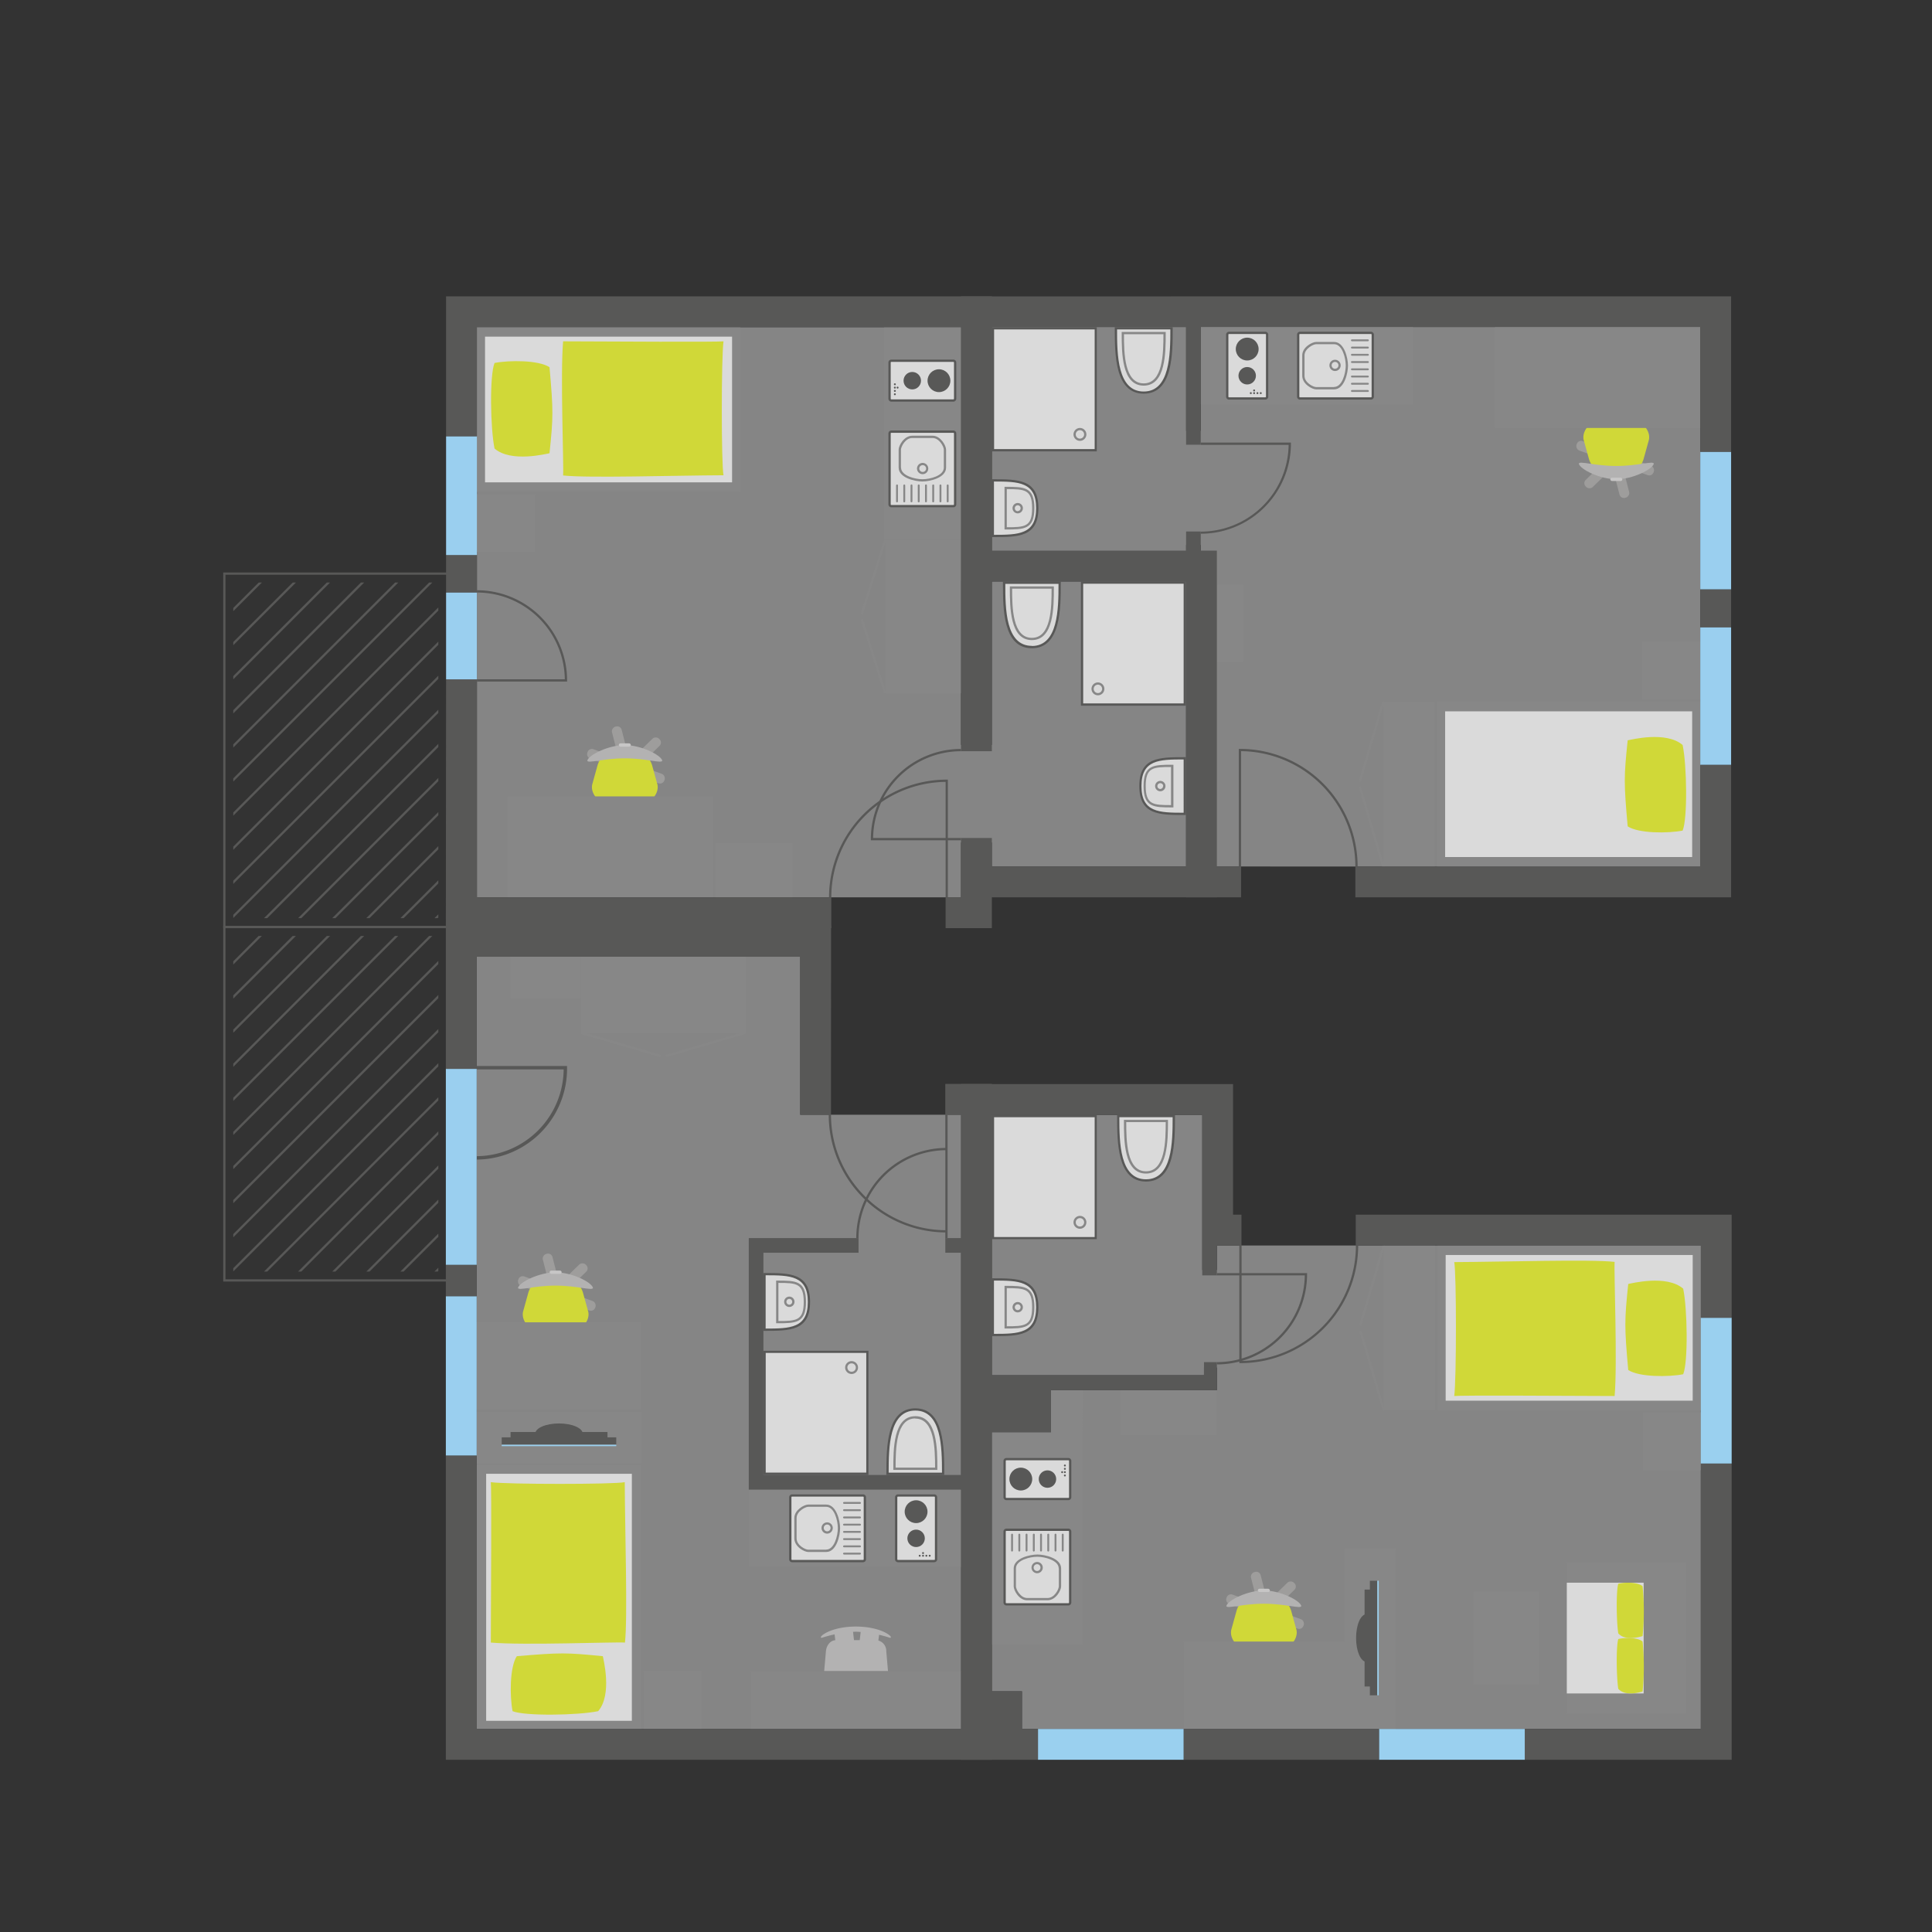 <svg id="Ebene_1" data-name="Ebene 1" xmlns="http://www.w3.org/2000/svg" xmlns:xlink="http://www.w3.org/1999/xlink" width="200mm" height="200mm" viewBox="0 0 566.93 566.93"><rect x="0" y="0" width="566.93" height="566.93" fill="#333333" stroke="none"/><defs><style>.cls-1,.cls-13{fill:none;}.cls-2{fill:#fff;opacity:0.4;}.cls-3{fill:#878787;}.cls-4{fill:#9e9d9c;}.cls-5{fill:#d0d838;}.cls-6{fill:#b3b2b2;}.cls-7{fill:#c7c6c6;}.cls-8{fill:#dadada;}.cls-9{fill:#585857;}.cls-10{fill:#9acfef;}.cls-11{fill:#9ad0ef;}.cls-12{clip-path:url(#clip-path);}.cls-13{stroke:#585857;stroke-miterlimit:10;}.cls-14{clip-path:url(#clip-path-2);}.cls-15{clip-path:url(#clip-path-3);}</style><clipPath id="clip-path"><rect class="cls-1" x="68.44" y="170.94" width="60.17" height="98.48" transform="translate(197.06 440.36) rotate(180)"/></clipPath><clipPath id="clip-path-2"><rect class="cls-1" x="68.44" y="274.64" width="60.17" height="98.48" transform="translate(197.06 647.77) rotate(180)"/></clipPath><clipPath id="clip-path-3"><rect class="cls-1" x="635.65" y="171.06" width="60.14" height="202.06" transform="translate(1331.43 544.18) rotate(180)"/></clipPath></defs><title>EG</title><polyline class="cls-2" points="498.94 254.26 498.94 95.96 352.36 95.96 352.36 126.43 348.05 126.43 348.05 95.96 291.04 95.96 291.04 166.16 348.05 166.16 348.05 159.92 352.35 159.92 352.35 254.26 498.94 254.29"/><rect class="cls-3" x="421.66" y="205.95" width="77.28" height="48.34" transform="translate(920.61 460.24) rotate(180)"/><rect class="cls-3" x="481.92" y="188.29" width="17.01" height="17.01" transform="translate(980.86 393.58) rotate(180)"/><rect class="cls-3" x="352.36" y="171.57" width="12.46" height="22.59" transform="translate(717.17 365.74) rotate(180)"/><rect class="cls-3" x="405.91" y="205.95" width="15.09" height="48.31" transform="translate(826.9 460.22) rotate(180)"/><polygon class="cls-3" points="405.56 205.95 406.25 205.95 399.36 229.4 398.72 229.22 405.56 205.95"/><polygon class="cls-3" points="399.36 230.82 406.25 254.27 405.56 254.27 398.72 231.01 399.36 230.82"/><rect class="cls-4" x="461.97" y="132.95" width="24.02" height="2.93" rx="1.33" ry="1.33" transform="translate(874.44 421.39) rotate(-160.21)"/><rect class="cls-4" x="461.97" y="132.95" width="24.02" height="2.93" rx="1.33" ry="1.33" transform="translate(907.29 -100.03) rotate(135.75)"/><rect class="cls-4" x="461.97" y="132.95" width="24.02" height="2.93" rx="1.33" ry="1.33" transform="translate(486.66 -358.09) rotate(75.64)"/><path class="cls-5" d="M475.84,139.51a6.81,6.81,0,0,0,6.45-4.78l1.58-5.7c0.64-3.33-3.27-6.42-6.3-6.42H471c-3,0-6.94,3.09-6.3,6.42l1.58,5.7a6.81,6.81,0,0,0,6.45,4.78h3.09Z"/><path class="cls-6" d="M474.3,140.66c4.88-.09,10.5-2.88,11-4.56,0-1-4.64.64-11,.64s-11-1.64-11-.64C463.79,137.78,469.41,140.57,474.3,140.66Z"/><rect class="cls-7" x="472.53" y="140.17" width="3.53" height="0.97" rx="0.49" ry="0.49" transform="translate(948.59 281.32) rotate(180)"/><rect class="cls-3" x="438.67" y="95.97" width="60.28" height="29.62" transform="translate(937.61 221.55) rotate(180)"/><rect class="cls-3" x="352.36" y="95.96" width="62.28" height="22.67" transform="translate(766.99 214.6) rotate(180)"/><rect class="cls-8" x="360.13" y="97.68" width="11.7" height="19.24" rx="0.79" ry="0.79" transform="translate(731.96 214.6) rotate(180)"/><path class="cls-9" d="M360.65,97.35h10.65a0.86,0.86,0,0,1,.86.86V116.4a0.86,0.86,0,0,1-.86.86H360.65a0.86,0.86,0,0,1-.86-0.86V98.2A0.86,0.86,0,0,1,360.65,97.35Zm10.65,19.24a0.19,0.19,0,0,0,.19-0.19V98.2a0.19,0.19,0,0,0-.19-0.19H360.65a0.19,0.19,0,0,0-.19.19V116.4a0.19,0.19,0,0,0,.19.19h10.65Z"/><circle class="cls-9" cx="369.96" cy="115.36" r="0.28"/><circle class="cls-9" cx="368.99" cy="115.36" r="0.28"/><circle class="cls-9" cx="368.01" cy="115.36" r="0.28"/><circle class="cls-9" cx="368.01" cy="114.57" r="0.28"/><circle class="cls-9" cx="367.04" cy="115.36" r="0.28"/><circle class="cls-9" cx="365.98" cy="110.26" r="2.56"/><circle class="cls-9" cx="365.98" cy="102.43" r="3.35"/><rect class="cls-8" x="380.94" y="97.68" width="21.88" height="19.24" rx="0.79" ry="0.79" transform="translate(783.76 214.6) rotate(180)"/><path class="cls-9" d="M381.47,97.35h20.83a0.86,0.86,0,0,1,.86.86V116.4a0.86,0.86,0,0,1-.86.86H381.47a0.86,0.86,0,0,1-.86-0.86V98.2A0.86,0.86,0,0,1,381.47,97.35Zm20.83,19.24a0.19,0.19,0,0,0,.19-0.19V98.2a0.19,0.19,0,0,0-.19-0.19H381.47a0.19,0.19,0,0,0-.19.19V116.4a0.19,0.19,0,0,0,.19.19h20.83Z"/><path class="cls-3" d="M391.76,105.57a1.65,1.65,0,1,1-1.65,1.65A1.65,1.65,0,0,1,391.76,105.57Zm0,2.63a1,1,0,1,0-1-1A1,1,0,0,0,391.76,108.21Z"/><rect class="cls-3" x="396.43" y="114.46" width="5.25" height="0.56" rx="0.28" ry="0.28" transform="translate(798.11 229.47) rotate(180)"/><rect class="cls-3" x="396.43" y="112.33" width="5.25" height="0.56" rx="0.28" ry="0.28" transform="translate(798.11 225.22) rotate(-180)"/><rect class="cls-3" x="396.43" y="110.21" width="5.25" height="0.56" rx="0.28" ry="0.28" transform="translate(798.11 220.98) rotate(-180)"/><rect class="cls-3" x="396.43" y="108.08" width="5.25" height="0.56" rx="0.28" ry="0.28" transform="translate(798.11 216.73) rotate(-180)"/><rect class="cls-3" x="396.43" y="105.96" width="5.25" height="0.56" rx="0.28" ry="0.28" transform="translate(798.11 212.48) rotate(180)"/><rect class="cls-3" x="396.43" y="103.84" width="5.25" height="0.56" rx="0.28" ry="0.28" transform="translate(798.11 208.23) rotate(-180)"/><rect class="cls-3" x="396.43" y="101.71" width="5.25" height="0.56" rx="0.28" ry="0.28" transform="translate(798.11 203.98) rotate(-180)"/><rect class="cls-3" x="396.43" y="99.59" width="5.25" height="0.56" rx="0.28" ry="0.28" transform="translate(798.11 199.73) rotate(-180)"/><path class="cls-3" d="M386.21,100.34h5.27c3,0,4.07,4.75,4.08,6.92s-1.06,7-4.08,7h-5.27c-1.18,0-4.08-1.57-4.08-4v-6C382.13,101.92,385,100.34,386.21,100.34Zm5.27,13.21c2.39,0,3.41-4.07,3.42-6.26s-1-6.29-3.42-6.29h-5.27c-0.85,0-3.41,1.33-3.41,3.29v6c0,2,2.56,3.29,3.41,3.29h5.27Z"/><path class="cls-8" d="M291.37,141c7.47,0,13,0,13,8.16s-5.57,8.16-13,8.16V141Z"/><path class="cls-9" d="M291,140.63h0.33c7.47,0,13.38,0,13.38,8.49s-5.9,8.49-13.38,8.49H291v-17Zm0.67,16.31c7.21,0,12.38-.12,12.38-7.82s-5.17-7.82-12.38-7.82v15.65Z"/><path class="cls-3" d="M294.77,142.85h0.33c5.43,0,8.43,0,8.43,6.26s-3,6.26-8.43,6.26h-0.33V142.85Zm0.67,11.86c5.25,0,7.43-.11,7.43-5.59s-2.18-5.59-7.43-5.59v11.19Z"/><rect class="cls-8" x="291.37" y="96.3" width="30.18" height="35.78" transform="translate(612.93 228.38) rotate(180)"/><path class="cls-9" d="M291,96h30.84v36.45H291V96Zm30.18,0.67H291.71v35.12h29.51V96.63Z"/><path class="cls-3" d="M298.64,147.6a1.52,1.52,0,1,1-1.52,1.52A1.52,1.52,0,0,1,298.64,147.6Zm0,2.37a0.85,0.85,0,1,0-.85-0.85A0.85,0.85,0,0,0,298.64,150Z"/><path class="cls-3" d="M316.9,125.58a1.89,1.89,0,1,1-1.89,1.89A1.9,1.9,0,0,1,316.9,125.58Zm0,3.12a1.23,1.23,0,1,0-1.23-1.23A1.23,1.23,0,0,0,316.9,128.71Z"/><path class="cls-8" d="M343.77,96.3c0,7.47,0,18.89-8.16,18.89s-8.16-11.42-8.16-18.89h16.31Z"/><path class="cls-9" d="M327.12,96h17V96.3c0,7.65,0,19.22-8.49,19.22S327.12,104,327.12,96.3V96Zm16.31,0.67H327.79c0,7.39.12,18.22,7.82,18.22S343.43,104,343.43,96.63Z"/><path class="cls-3" d="M329.16,97.4h12.91v0.33c0,5.77,0,15.43-6.46,15.43s-6.46-9.66-6.46-15.43V97.4Zm12.25,0.67H329.82c0,5.55.12,14.43,5.79,14.43S341.4,103.62,341.4,98.07Z"/><rect class="cls-8" x="424.06" y="208.73" width="72.49" height="42.75" transform="translate(920.61 460.22) rotate(180)"/><path class="cls-5" d="M477.63,217.24c0.85-.14,11.27-2.83,16.13,1.38,1.24,6,1.47,21.56,0,25.11-4.29.84-12.91,0.87-16.13-1.24C476.49,229.64,476.52,227.94,477.63,217.24Z"/><path class="cls-9" d="M398.39,254.29h-0.67a33.91,33.91,0,0,0-33.54-33.87v33.87h-0.67V219.75h0.33A34.58,34.58,0,0,1,398.39,254.29Z"/><path class="cls-9" d="M352.35,156.62V156a25.82,25.82,0,0,0,25.79-25.46H352.35v-0.67h26.46v0.33A26.49,26.49,0,0,1,352.35,156.62Z"/><rect class="cls-9" x="498.93" y="172.93" width="9.05" height="11.19"/><polygon class="cls-9" points="507.98 224.43 498.93 224.43 498.93 254.26 397.72 254.26 397.72 263.31 507.98 263.31 507.98 224.43"/><polygon class="cls-9" points="364.18 263.31 364.18 254.26 352.35 254.26 352.35 155.96 348.05 155.96 348.05 166.16 291.04 166.16 291.04 95.96 348.05 95.96 348.05 130.5 352.35 130.5 352.35 95.96 498.93 95.96 498.93 132.62 507.98 132.62 507.98 86.97 507.98 86.96 282.02 86.97 281.99 86.97 281.99 170.05 281.99 170.47 348.05 170.47 348.05 263.31 348.21 263.31 364.18 263.31"/><rect class="cls-10" x="498.93" y="184.12" width="9.05" height="40.31" transform="translate(1006.91 408.54) rotate(180)"/><rect class="cls-10" x="498.93" y="132.62" width="9.05" height="40.31" transform="translate(1006.91 305.55) rotate(180)"/><polygon class="cls-2" points="499.09 507.34 299.89 507.34 299.89 496.3 291.04 496.3 291.04 420.25 308.41 420.25 308.41 407.94 357.09 407.94 357.09 401.31 353.3 401.31 353.3 403.55 291.04 403.55 291.04 327.17 352.79 327.17 352.79 372.67 357.09 372.67 357.09 365.48 499.09 365.48 499.09 507.34"/><rect class="cls-4" x="359.17" y="471.46" width="24.02" height="2.93" rx="1.33" ry="1.33" transform="translate(182.08 -97.75) rotate(19.79)"/><rect class="cls-4" x="359.17" y="471.46" width="24.02" height="2.93" rx="1.33" ry="1.33" transform="translate(-224.7 393.16) rotate(-44.25)"/><rect class="cls-4" x="359.17" y="471.46" width="24.02" height="2.93" rx="1.33" ry="1.33" transform="translate(5.07 949.8) rotate(-104.36)"/><path class="cls-5" d="M369.32,467.84a6.81,6.81,0,0,0-6.45,4.78l-1.58,5.7c-0.64,3.33,3.27,6.42,6.3,6.42h6.56c3,0,6.94-3.09,6.3-6.42l-1.58-5.7a6.81,6.81,0,0,0-6.45-4.78h-3.09Z"/><path class="cls-6" d="M370.86,466.68c-4.88.09-10.5,2.88-11,4.56,0,1,4.64-.64,11-0.64s11,1.64,11,.64C381.37,469.57,375.75,466.78,370.86,466.68Z"/><rect class="cls-7" x="369.1" y="466.2" width="3.53" height="0.97" rx="0.49" ry="0.49"/><rect class="cls-3" x="482.09" y="414.46" width="17.01" height="17.01" transform="translate(981.18 845.93) rotate(180)"/><rect class="cls-3" x="328.83" y="407.94" width="28.26" height="13.17" transform="translate(685.92 829.06) rotate(180)"/><rect class="cls-3" x="347.36" y="481.69" width="47.16" height="25.65" transform="translate(741.89 989.04) rotate(180)"/><rect class="cls-3" x="421.81" y="365.49" width="77.29" height="48.3" transform="translate(920.9 779.29) rotate(180)"/><rect class="cls-8" x="424.22" y="368.27" width="72.49" height="42.75" transform="translate(920.93 779.29) rotate(180)"/><path class="cls-5" d="M473.8,370.29c-0.23,3.12.85,29.62,0,39.36-14.3-.07-45.41-0.23-47.07,0,0.67-4.57.67-36.26,0-39.3C441.06,370.29,466.79,369.48,473.8,370.29Z"/><path class="cls-5" d="M477.79,376.77c0.85-.14,11.27-2.83,16.13,1.38,1.24,6,1.47,21.56,0,25.11-4.29.84-12.91,0.87-16.13-1.24C476.65,389.18,476.69,387.48,477.79,376.77Z"/><polygon class="cls-3" points="291.04 482.53 291.04 420.32 308.41 420.32 308.41 407.94 317.86 407.94 317.72 420.25 317.72 482.53 291.04 482.53"/><rect class="cls-8" x="298.56" y="424.4" width="11.7" height="19.24" rx="0.79" ry="0.79" transform="translate(738.44 129.61) rotate(90)"/><path class="cls-9" d="M294.46,439.35V428.7a0.86,0.86,0,0,1,.86-0.86h18.19a0.86,0.86,0,0,1,.86.86v10.65a0.86,0.86,0,0,1-.86.86H295.32A0.86,0.86,0,0,1,294.46,439.35ZM313.7,428.7a0.19,0.19,0,0,0-.19-0.19H295.32a0.19,0.19,0,0,0-.19.19v10.65a0.19,0.19,0,0,0,.19.19h18.19a0.19,0.19,0,0,0,.19-0.19V428.7Z"/><circle class="cls-9" cx="312.48" cy="430.04" r="0.28"/><circle class="cls-9" cx="312.48" cy="431.02" r="0.28"/><circle class="cls-9" cx="312.48" cy="431.99" r="0.28"/><circle class="cls-9" cx="311.68" cy="431.99" r="0.28"/><circle class="cls-9" cx="312.48" cy="432.97" r="0.28"/><circle class="cls-9" cx="307.37" cy="434.02" r="2.56"/><circle class="cls-9" cx="299.55" cy="434.02" r="3.35"/><rect class="cls-8" x="293.48" y="450.22" width="21.88" height="19.24" rx="0.79" ry="0.79" transform="translate(764.25 155.42) rotate(90)"/><path class="cls-9" d="M294.46,470.25V449.42a0.86,0.86,0,0,1,.86-0.86h18.19a0.86,0.86,0,0,1,.86.86v20.83a0.86,0.86,0,0,1-.86.86H295.32A0.86,0.86,0,0,1,294.46,470.25Zm19.24-20.83a0.19,0.19,0,0,0-.19-0.19H295.32a0.19,0.19,0,0,0-.19.19v20.83a0.19,0.19,0,0,0,.19.19h18.19a0.19,0.19,0,0,0,.19-0.19V449.42Z"/><path class="cls-3" d="M302.69,460a1.65,1.65,0,1,1,1.65,1.65A1.65,1.65,0,0,1,302.69,460Zm2.63,0a1,1,0,1,0-1,1A1,1,0,0,0,305.32,460Z"/><rect class="cls-3" x="309.23" y="452.38" width="5.25" height="0.56" rx="0.28" ry="0.28" transform="translate(764.51 140.81) rotate(90)"/><rect class="cls-3" x="307.1" y="452.38" width="5.25" height="0.56" rx="0.28" ry="0.28" transform="translate(762.39 142.94) rotate(90)"/><rect class="cls-3" x="304.98" y="452.38" width="5.25" height="0.56" rx="0.28" ry="0.28" transform="translate(760.26 145.06) rotate(90)"/><rect class="cls-3" x="302.85" y="452.38" width="5.25" height="0.56" rx="0.28" ry="0.28" transform="translate(758.14 147.18) rotate(90)"/><rect class="cls-3" x="300.73" y="452.38" width="5.25" height="0.56" rx="0.28" ry="0.28" transform="translate(756.02 149.31) rotate(90)"/><rect class="cls-3" x="298.6" y="452.38" width="5.25" height="0.56" rx="0.28" ry="0.28" transform="translate(753.89 151.43) rotate(90)"/><rect class="cls-3" x="296.48" y="452.38" width="5.25" height="0.56" rx="0.28" ry="0.28" transform="translate(751.77 153.56) rotate(90)"/><rect class="cls-3" x="294.36" y="452.38" width="5.25" height="0.56" rx="0.28" ry="0.28" transform="translate(749.64 155.68) rotate(90)"/><path class="cls-3" d="M297.46,465.51v-5.27c0-3,4.75-4.07,6.92-4.08s7,1.06,7,4.08v5.27c0,1.18-1.57,4.08-4,4.08h-6C299,469.58,297.46,466.68,297.46,465.51Zm13.21-5.27c0-2.39-4.07-3.41-6.26-3.42s-6.29,1-6.29,3.42v5.27c0,0.85,1.33,3.41,3.29,3.41h6c2,0,3.29-2.56,3.29-3.41v-5.27Z"/><rect class="cls-3" x="394.53" y="454.48" width="15.09" height="52.86" transform="translate(804.14 961.82) rotate(180)"/><ellipse class="cls-9" cx="400.96" cy="480.66" rx="3.03" ry="6.98"/><rect class="cls-9" x="401.99" y="463.86" width="2.18" height="33.6" transform="translate(806.15 961.33) rotate(180)"/><rect class="cls-9" x="400.43" y="466.44" width="2.18" height="28.44" transform="translate(803.04 961.33) rotate(180)"/><rect class="cls-11" x="404.17" y="463.85" width="0.42" height="33.62"/><path class="cls-8" d="M291.38,375.43c7.47,0,13,0,13,8.16s-5.57,8.16-13,8.16V375.43Z"/><path class="cls-9" d="M291,375.1h0.33c7.47,0,13.38,0,13.38,8.49s-5.9,8.49-13.38,8.49H291v-17Zm0.67,16.31c7.21,0,12.38-.12,12.38-7.82s-5.17-7.82-12.38-7.82v15.65Z"/><path class="cls-3" d="M294.77,377.32h0.33c5.43,0,8.43,0,8.43,6.26s-3,6.26-8.43,6.26h-0.33V377.32Zm0.67,11.86c5.25,0,7.43-.11,7.43-5.59s-2.18-5.59-7.43-5.59v11.19Z"/><rect class="cls-8" x="291.38" y="327.5" width="30.18" height="35.78" transform="translate(612.93 690.79) rotate(180)"/><path class="cls-9" d="M291,327.17h30.84v36.45H291V327.17Zm30.18,0.67H291.71V363h29.51V327.84Z"/><path class="cls-3" d="M298.64,382.07a1.52,1.52,0,1,1-1.52,1.52A1.52,1.52,0,0,1,298.64,382.07Zm0,2.37a0.85,0.85,0,1,0-.85-0.85A0.85,0.85,0,0,0,298.64,384.44Z"/><path class="cls-3" d="M316.9,356.79a1.89,1.89,0,1,1-1.89,1.89A1.9,1.9,0,0,1,316.9,356.79Zm0,3.12a1.23,1.23,0,1,0-1.23-1.23A1.23,1.23,0,0,0,316.9,359.91Z"/><path class="cls-8" d="M344.44,327.5c0,7.47,0,18.89-8.16,18.89s-8.16-11.42-8.16-18.89h16.31Z"/><path class="cls-9" d="M327.79,327.17h17v0.33c0,7.65,0,19.22-8.49,19.22s-8.49-11.57-8.49-19.22v-0.33Zm16.31,0.67H328.46c0,7.39.12,18.22,7.82,18.22S344.1,335.22,344.1,327.84Z"/><path class="cls-3" d="M329.82,328.61h12.91v0.33c0,5.77,0,15.43-6.46,15.43s-6.46-9.66-6.46-15.43v-0.33Zm12.25,0.67H330.49c0,5.55.12,14.43,5.79,14.43S342.07,334.83,342.07,329.27Z"/><rect class="cls-3" x="406.05" y="365.49" width="15.09" height="48.31" transform="translate(827.19 779.3) rotate(180)"/><polygon class="cls-3" points="405.7 365.49 406.4 365.49 399.5 388.95 398.87 388.76 405.7 365.49"/><polygon class="cls-3" points="399.5 390.37 406.4 413.81 405.7 413.81 398.87 390.56 399.5 390.37"/><rect class="cls-3" x="459.77" y="458.36" width="34.93" height="44.6"/><rect class="cls-8" x="459.77" y="464.43" width="22.55" height="32.5"/><path class="cls-5" d="M482,480.1c-0.38.08-5,1.64-7.13-.8-0.55-3.45-.65-12.5,0-14.56,1.9-.49,5.71-0.51,7.13.72A71.9,71.9,0,0,1,482,480.1Z"/><path class="cls-5" d="M482,496.36c-0.38.08-5,1.64-7.13-.8-0.55-3.46-.65-12.52,0-14.59,1.9-.49,5.71-0.51,7.13.72A72.15,72.15,0,0,1,482,496.36Z"/><polygon class="cls-9" points="508.14 429.47 499.09 429.47 499.09 507.34 447.43 507.34 447.43 516.39 508.14 516.39 508.14 429.47"/><rect class="cls-11" x="404.65" y="507.34" width="42.78" height="9.05"/><rect class="cls-11" x="499.09" y="386.68" width="9.05" height="42.78"/><rect class="cls-11" x="304.58" y="507.34" width="42.78" height="9.05"/><rect class="cls-9" x="347.36" y="507.34" width="57.29" height="9.05"/><path class="cls-9" d="M364,400h-0.33V365.48h0.67v33.87a33.91,33.91,0,0,0,33.54-33.87h0.67A34.58,34.58,0,0,1,364,400Z"/><path class="cls-9" d="M357.09,400.38v-0.67a25.82,25.82,0,0,0,25.79-25.46H357.09v-0.67h26.46v0.33A26.49,26.49,0,0,1,357.09,400.38Z"/><polygon class="cls-9" points="508.14 356.44 397.83 356.44 397.83 365.49 499.09 365.49 499.09 386.69 508.14 386.69 508.14 356.44"/><polygon class="cls-9" points="304.58 516.39 304.58 507.34 299.89 507.34 299.89 496.3 291.04 496.3 291.04 420.32 308.41 420.32 308.41 407.94 357.09 407.94 357.09 399.71 353.3 399.71 353.3 403.55 291.04 403.55 291.04 327.17 352.79 327.17 352.79 374.25 357.09 374.25 357.09 365.48 364.3 365.49 364.3 356.44 361.83 356.44 361.83 318.12 281.99 318.12 281.99 318.32 281.99 516.39 304.58 516.39"/><rect class="cls-3" x="432.3" y="467.09" width="19.32" height="27.15"/><polygon class="cls-2" points="291.05 254.26 348.03 254.26 348.03 170.63 291.05 170.63 291.05 218.57 282 218.57 282 96.01 139.95 96.01 139.95 263.31 282 263.31 282 247.22 291.05 247.22 291.05 254.26"/><path class="cls-8" d="M347.7,222.51c-7.47,0-13,0-13,8.16s5.57,8.16,13,8.16V222.51Z"/><path class="cls-9" d="M348,239.16H347.7c-7.47,0-13.38,0-13.38-8.49s5.9-8.49,13.38-8.49H348v17Zm-0.67-16.31c-7.21,0-12.38.12-12.38,7.82s5.17,7.82,12.38,7.82V222.85Z"/><path class="cls-3" d="M344.3,236.93H344c-5.43,0-8.43,0-8.43-6.26s3-6.26,8.43-6.26h0.33v12.52Zm-0.67-11.86c-5.25,0-7.43.11-7.43,5.59s2.18,5.59,7.43,5.59V225.07Z"/><rect class="cls-8" x="317.52" y="170.96" width="30.18" height="35.78"/><path class="cls-9" d="M348,207.08H317.19V170.63H348v36.45Zm-30.18-.67h29.51V171.29H317.85v35.12Z"/><path class="cls-3" d="M342,230.67a1.52,1.52,0,1,1-1.52-1.52A1.52,1.52,0,0,1,342,230.67Zm-0.67,0a0.85,0.85,0,1,0-.85.85A0.85,0.85,0,0,0,341.29,230.67Z"/><path class="cls-3" d="M324.07,202.14a1.89,1.89,0,1,1-1.89-1.89A1.9,1.9,0,0,1,324.07,202.14Zm-0.67,0a1.23,1.23,0,1,0-1.23,1.23A1.23,1.23,0,0,0,323.41,202.14Z"/><path class="cls-8" d="M294.64,171c0,7.47,0,18.89,8.16,18.89s8.16-11.42,8.16-18.89H294.64Z"/><path class="cls-9" d="M311.28,171c0,7.65,0,19.22-8.49,19.22s-8.49-11.57-8.49-19.22v-0.33h17V171Zm-8.49,18.56c7.71,0,7.82-10.84,7.82-18.22H295C295,178.68,295.09,189.52,302.79,189.52Z"/><path class="cls-3" d="M309.25,172.4c0,5.77,0,15.43-6.46,15.43s-6.46-9.66-6.46-15.43v-0.33h12.91v0.33Zm-6.46,14.77c5.68,0,5.79-8.88,5.79-14.43H297C297,178.28,297.12,187.17,302.79,187.17Z"/><rect class="cls-3" x="139.95" y="144.98" width="17.01" height="17.01" transform="translate(296.9 306.97) rotate(180)"/><rect class="cls-3" x="209.87" y="247.37" width="22.69" height="15.94" transform="translate(442.44 510.69) rotate(180)"/><rect class="cls-3" x="259.75" y="158.39" width="22.25" height="45.04" transform="translate(541.75 361.82) rotate(180)"/><polygon class="cls-3" points="259.4 158.39 260.1 158.39 253.2 180.25 252.56 180.08 259.4 158.39"/><polygon class="cls-3" points="253.2 181.58 260.09 203.43 259.4 203.43 252.56 181.75 253.2 181.58"/><rect class="cls-3" x="239.51" y="115.9" width="62.37" height="22.6" transform="translate(143.5 397.9) rotate(-90)"/><rect class="cls-8" x="264.81" y="102.09" width="11.7" height="19.24" rx="0.79" ry="0.79" transform="translate(158.95 382.37) rotate(-90)"/><path class="cls-9" d="M280.61,106.38V117a0.86,0.86,0,0,1-.86.86H261.56a0.86,0.86,0,0,1-.86-0.86V106.38a0.86,0.86,0,0,1,.86-0.86h18.19A0.86,0.86,0,0,1,280.61,106.38ZM261.37,117a0.19,0.19,0,0,0,.19.19h18.19a0.19,0.19,0,0,0,.19-0.19V106.38a0.19,0.19,0,0,0-.19-0.19H261.56a0.19,0.19,0,0,0-.19.19V117Z"/><circle class="cls-9" cx="262.59" cy="115.69" r="0.28"/><circle class="cls-9" cx="262.59" cy="114.71" r="0.28"/><circle class="cls-9" cx="262.59" cy="113.74" r="0.28"/><circle class="cls-9" cx="263.39" cy="113.74" r="0.28"/><circle class="cls-9" cx="262.59" cy="112.76" r="0.28"/><circle class="cls-9" cx="267.7" cy="111.71" r="2.56"/><circle class="cls-9" cx="275.53" cy="111.71" r="3.35"/><rect class="cls-8" x="259.72" y="127.99" width="21.88" height="19.24" rx="0.79" ry="0.79" transform="translate(133.05 408.26) rotate(-90)"/><path class="cls-9" d="M280.61,127.19V148a0.86,0.86,0,0,1-.86.86H261.56a0.86,0.86,0,0,1-.86-0.86V127.19a0.86,0.86,0,0,1,.86-0.86h18.19A0.86,0.86,0,0,1,280.61,127.19ZM261.37,148a0.19,0.19,0,0,0,.19.19h18.19a0.19,0.19,0,0,0,.19-0.19V127.19a0.19,0.19,0,0,0-.19-0.19H261.56a0.19,0.19,0,0,0-.19.19V148Z"/><path class="cls-3" d="M272.39,137.49a1.65,1.65,0,1,1-1.65-1.65A1.65,1.65,0,0,1,272.39,137.49Zm-2.63,0a1,1,0,1,0,1-1A1,1,0,0,0,269.75,137.49Z"/><rect class="cls-3" x="260.6" y="144.5" width="5.25" height="0.56" rx="0.28" ry="0.28" transform="translate(118.44 408.01) rotate(-90)"/><rect class="cls-3" x="262.72" y="144.5" width="5.25" height="0.56" rx="0.28" ry="0.28" transform="translate(120.57 410.13) rotate(-90)"/><rect class="cls-3" x="264.85" y="144.5" width="5.25" height="0.56" rx="0.28" ry="0.28" transform="translate(122.69 412.25) rotate(-90)"/><rect class="cls-3" x="266.97" y="144.5" width="5.25" height="0.56" rx="0.28" ry="0.28" transform="translate(124.81 414.38) rotate(-90)"/><rect class="cls-3" x="269.1" y="144.5" width="5.25" height="0.56" rx="0.28" ry="0.28" transform="translate(126.94 416.5) rotate(-90)"/><rect class="cls-3" x="271.22" y="144.5" width="5.25" height="0.56" rx="0.28" ry="0.28" transform="translate(129.06 418.63) rotate(-90)"/><rect class="cls-3" x="273.34" y="144.5" width="5.25" height="0.56" rx="0.28" ry="0.28" transform="translate(131.19 420.75) rotate(-90)"/><rect class="cls-3" x="275.47" y="144.5" width="5.25" height="0.56" rx="0.28" ry="0.28" transform="translate(133.31 422.88) rotate(-90)"/><path class="cls-3" d="M277.62,131.94v5.27c0,3-4.75,4.07-6.92,4.08s-7-1.06-7-4.08v-5.27c0-1.18,1.57-4.08,4-4.08h6C276,127.86,277.62,130.76,277.62,131.94Zm-13.21,5.27c0,2.39,4.07,3.41,6.26,3.42s6.29-1,6.29-3.42v-5.27c0-.85-1.33-3.41-3.29-3.41h-6c-2,0-3.29,2.56-3.29,3.41v5.27Z"/><rect class="cls-4" x="171.65" y="223.39" width="24.02" height="2.93" rx="1.33" ry="1.33" transform="translate(87 -48.91) rotate(19.79)"/><rect class="cls-4" x="171.65" y="223.39" width="24.02" height="2.93" rx="1.33" ry="1.33" transform="matrix(0.72, -0.7, 0.7, 0.72, -104.8, 191.94)"/><rect class="cls-4" x="171.65" y="223.39" width="24.02" height="2.93" rx="1.33" ry="1.33" transform="translate(11.37 458.54) rotate(-104.36)"/><path class="cls-5" d="M181.8,219.77a6.81,6.81,0,0,0-6.45,4.78l-1.58,5.7c-0.64,3.33,3.27,6.42,6.3,6.42h6.56c3,0,6.94-3.09,6.3-6.42l-1.58-5.7a6.81,6.81,0,0,0-6.45-4.78H181.8Z"/><path class="cls-6" d="M183.34,218.61c-4.88.09-10.5,2.88-11,4.56,0,1,4.64-.64,11-0.64s11,1.64,11,.64C193.85,221.5,188.22,218.71,183.34,218.61Z"/><rect class="cls-7" x="181.58" y="218.13" width="3.53" height="0.97" rx="0.49" ry="0.49"/><rect class="cls-3" x="148.93" y="233.69" width="60.28" height="29.62"/><rect class="cls-3" x="139.95" y="96.01" width="77.29" height="48.3"/><rect class="cls-8" x="142.33" y="98.79" width="72.49" height="42.75"/><path class="cls-5" d="M165.24,139.52c0.23-3.12-.85-29.62,0-39.36,14.3,0.07,45.41.23,47.07,0-0.67,4.57-.67,36.26,0,39.3C198,139.52,172.26,140.33,165.24,139.52Z"/><path class="cls-5" d="M161.25,133c-0.85.14-11.27,2.83-16.13-1.38-1.24-6-1.47-21.56,0-25.11,4.29-.84,12.91-0.87,16.13,1.24C162.39,120.63,162.36,122.33,161.25,133Z"/><rect class="cls-1" x="37.97" y="30.61" width="90.58" height="238.8" transform="translate(166.52 300.02) rotate(180)"/><polygon class="cls-9" points="66.16 271.69 66.16 168.65 131.5 168.65 131.5 167.99 65.5 167.99 65.5 272.36 131.5 272.36 131.5 271.69 66.16 271.69"/><g class="cls-12"><rect class="cls-9" x="56.16" y="225.04" width="251.72" height="0.67" transform="translate(-106.05 194.72) rotate(-45)"/><rect class="cls-9" x="51.16" y="220.04" width="251.72" height="0.67" transform="translate(-103.98 189.72) rotate(-45)"/><rect class="cls-9" x="46.16" y="215.04" width="251.72" height="0.67" transform="translate(-101.91 184.72) rotate(-45)"/><rect class="cls-9" x="41.15" y="210.03" width="251.72" height="0.67" transform="translate(-99.83 179.71) rotate(-45)"/><rect class="cls-9" x="36.15" y="205.03" width="251.72" height="0.67" transform="translate(-97.76 174.71) rotate(-45)"/><rect class="cls-9" x="31.15" y="200.03" width="251.72" height="0.67" transform="translate(-95.69 169.71) rotate(-45)"/><rect class="cls-9" x="26.15" y="195.03" width="251.72" height="0.67" transform="translate(-93.62 164.7) rotate(-45)"/><rect class="cls-9" x="21.14" y="190.02" width="251.72" height="0.67" transform="translate(-91.54 159.7) rotate(-45)"/><rect class="cls-9" x="16.14" y="185.02" width="251.72" height="0.67" transform="translate(-89.47 154.7) rotate(-45)"/><rect class="cls-9" x="11.14" y="180.02" width="251.72" height="0.67" transform="translate(-87.4 149.7) rotate(-45)"/><rect class="cls-9" x="6.13" y="175.01" width="251.72" height="0.67" transform="translate(-85.33 144.69) rotate(-45)"/><rect class="cls-9" x="1.13" y="170.01" width="251.72" height="0.67" transform="translate(-83.26 139.69) rotate(-45)"/><rect class="cls-9" x="-3.87" y="165.01" width="251.72" height="0.67" transform="translate(-81.18 134.69) rotate(-45)"/><rect class="cls-9" x="-8.87" y="160.01" width="251.72" height="0.67" transform="translate(-79.11 129.68) rotate(-45)"/><rect class="cls-9" x="-13.88" y="155" width="251.72" height="0.67" transform="translate(-77.04 124.68) rotate(-45)"/><rect class="cls-9" x="-18.88" y="150" width="251.72" height="0.67" transform="translate(-74.97 119.68) rotate(-45)"/><rect class="cls-9" x="-23.88" y="145" width="251.72" height="0.67" transform="translate(-72.89 114.68) rotate(-45)"/><rect class="cls-9" x="-28.89" y="139.99" width="251.72" height="0.67" transform="translate(-70.82 109.67) rotate(-45)"/><rect class="cls-9" x="-33.89" y="134.99" width="251.72" height="0.67" transform="translate(-68.75 104.67) rotate(-45)"/><rect class="cls-9" x="-38.89" y="129.99" width="251.72" height="0.67" transform="translate(-66.68 99.67) rotate(-45)"/><rect class="cls-9" x="-43.89" y="124.99" width="251.72" height="0.67" transform="translate(-64.61 94.66) rotate(-45)"/><rect class="cls-9" x="-48.9" y="119.98" width="251.72" height="0.67" transform="translate(-62.53 89.66) rotate(-45)"/><rect class="cls-9" x="-53.9" y="114.98" width="251.72" height="0.67" transform="translate(-60.46 84.66) rotate(-45)"/><rect class="cls-9" x="-58.9" y="109.98" width="251.72" height="0.67" transform="translate(-58.39 79.66) rotate(-45)"/><rect class="cls-9" x="-63.91" y="104.97" width="251.72" height="0.67" transform="translate(-56.32 74.65) rotate(-45)"/><rect class="cls-9" x="-68.91" y="99.97" width="251.72" height="0.67" transform="translate(-54.24 69.65) rotate(-45)"/><rect class="cls-9" x="-73.91" y="94.97" width="251.72" height="0.67" transform="translate(-52.17 64.65) rotate(-45)"/><rect class="cls-9" x="-78.91" y="89.96" width="251.72" height="0.67" transform="translate(-50.1 59.64) rotate(-45)"/><rect class="cls-9" x="-83.92" y="84.96" width="251.72" height="0.67" transform="translate(-48.03 54.64) rotate(-45)"/><rect class="cls-9" x="-88.92" y="79.96" width="251.72" height="0.67" transform="translate(-45.96 49.64) rotate(-45)"/><rect class="cls-9" x="-93.92" y="74.96" width="251.72" height="0.67" transform="translate(-43.88 44.64) rotate(-45)"/><rect class="cls-9" x="-98.93" y="69.95" width="251.72" height="0.67" transform="translate(-41.81 39.63) rotate(-45)"/><rect class="cls-9" x="-103.93" y="64.95" width="251.72" height="0.67" transform="translate(-39.74 34.63) rotate(-45)"/><rect class="cls-9" x="-108.93" y="59.95" width="251.72" height="0.67" transform="translate(-37.67 29.63) rotate(-45)"/><rect class="cls-9" x="-113.93" y="54.94" width="251.72" height="0.67" transform="translate(-35.59 24.62) rotate(-45)"/><rect class="cls-9" x="-118.94" y="49.94" width="251.72" height="0.67" transform="translate(-33.52 19.62) rotate(-45)"/><rect class="cls-1" x="68.44" y="162.34" width="60.17" height="107.08" transform="translate(197.06 431.76) rotate(180)"/></g><polygon class="cls-9" points="130.83 272.36 243.94 272.36 243.94 263.31 139.95 263.31 139.95 199.35 130.9 199.35 130.83 272.36"/><rect class="cls-9" x="130.9" y="162.86" width="9.05" height="11.03"/><polygon class="cls-9" points="130.9 128.05 139.95 128.05 139.95 96.01 282 96.01 282 220.44 291.05 220.44 291.05 170.63 348.03 170.63 348.03 254.26 291.05 254.26 291.05 245.9 282 245.9 282 263.31 277.48 263.31 277.48 272.36 291.05 272.36 291.05 263.31 357.08 263.31 357.08 263.31 357.08 161.58 291.05 161.58 291.05 86.96 291.05 86.96 130.9 86.96 130.9 128.05"/><rect class="cls-10" x="130.9" y="128.05" width="9.05" height="34.81" transform="translate(270.85 290.92) rotate(180)"/><rect class="cls-10" x="130.9" y="173.89" width="9.05" height="25.46" transform="translate(270.85 373.24) rotate(180)"/><path class="cls-9" d="M278.15,263.31h-0.67V229.44a33.91,33.91,0,0,0-33.54,33.87h-0.67a34.58,34.58,0,0,1,34.54-34.54h0.33v34.54Z"/><path class="cls-9" d="M282,246.57H255.54v-0.33A26.49,26.49,0,0,1,282,219.77v0.67a25.82,25.82,0,0,0-25.79,25.46H282v0.67Z"/><path class="cls-9" d="M166.41,200H139.95v-0.67h25.79a25.82,25.82,0,0,0-25.79-25.46v-0.67a26.49,26.49,0,0,1,26.46,26.46V200Z"/><polygon class="cls-2" points="282 507.35 282 327.11 234.82 327.11 234.82 280.75 139.88 280.75 139.88 507.35 282 507.35"/><polygon class="cls-6" points="258.08 478.76 252.61 478.4 252.22 481.9 257.69 481.9 258.08 478.76"/><polygon class="cls-6" points="244.8 478.76 250.27 478.4 250.66 481.9 245.19 481.9 244.8 478.76"/><rect class="cls-4" x="151.35" y="378.1" width="24.02" height="2.93" rx="1.33" ry="1.33" transform="translate(138.19 -32.9) rotate(19.79)"/><rect class="cls-4" x="151.35" y="378.1" width="24.02" height="2.93" rx="1.33" ry="1.33" transform="translate(-218.51 221.67) rotate(-44.25)"/><rect class="cls-4" x="151.35" y="378.1" width="24.02" height="2.93" rx="1.33" ry="1.33" transform="translate(-163.84 631.96) rotate(-104.36)"/><path class="cls-5" d="M161.5,374.48a6.81,6.81,0,0,0-6.45,4.78l-1.58,5.7c-0.64,3.33,3.27,6.42,6.3,6.42h6.56c3,0,6.94-3.09,6.3-6.42l-1.58-5.7a6.81,6.81,0,0,0-6.45-4.78H161.5Z"/><path class="cls-6" d="M163,373.33c-4.88.09-10.5,2.88-11,4.56,0,1,4.64-.64,11-0.64s11,1.64,11,.64C173.55,376.21,167.93,373.42,163,373.33Z"/><rect class="cls-7" x="161.28" y="372.84" width="3.53" height="0.97" rx="0.49" ry="0.49"/><rect class="cls-3" x="139.88" y="388.02" width="48.3" height="25.62"/><rect class="cls-3" x="219.72" y="437.12" width="62.28" height="22.67" transform="translate(501.72 896.92) rotate(180)"/><rect class="cls-8" x="262.97" y="438.84" width="11.7" height="19.24" rx="0.79" ry="0.79" transform="translate(537.65 896.92) rotate(180)"/><path class="cls-9" d="M263.5,438.51h10.65a0.86,0.86,0,0,1,.86.86v18.19a0.86,0.86,0,0,1-.86.86H263.5a0.86,0.86,0,0,1-.86-0.86V439.36A0.86,0.86,0,0,1,263.5,438.51Zm10.65,19.24a0.19,0.19,0,0,0,.19-0.19V439.36a0.19,0.19,0,0,0-.19-0.19H263.5a0.19,0.19,0,0,0-.19.19v18.19a0.19,0.19,0,0,0,.19.19h10.65Z"/><circle class="cls-9" cx="272.81" cy="456.52" r="0.28"/><circle class="cls-9" cx="271.83" cy="456.52" r="0.28"/><circle class="cls-9" cx="270.86" cy="456.52" r="0.28"/><circle class="cls-9" cx="270.86" cy="455.73" r="0.28"/><circle class="cls-9" cx="269.88" cy="456.52" r="0.28"/><circle class="cls-9" cx="268.82" cy="451.41" r="2.56"/><circle class="cls-9" cx="268.82" cy="443.59" r="3.35"/><rect class="cls-8" x="231.9" y="438.84" width="21.88" height="19.24" rx="0.79" ry="0.79" transform="translate(485.68 896.92) rotate(180)"/><path class="cls-9" d="M232.43,438.51h20.83a0.86,0.86,0,0,1,.86.86v18.19a0.86,0.86,0,0,1-.86.86H232.43a0.86,0.86,0,0,1-.86-0.86V439.36A0.86,0.86,0,0,1,232.43,438.51Zm20.83,19.24a0.19,0.19,0,0,0,.19-0.19V439.36a0.19,0.19,0,0,0-.19-0.19H232.43a0.19,0.19,0,0,0-.19.19v18.19a0.19,0.19,0,0,0,.19.19h20.83Z"/><path class="cls-3" d="M242.72,446.73a1.65,1.65,0,1,1-1.65,1.65A1.65,1.65,0,0,1,242.72,446.73Zm0,2.63a1,1,0,1,0-1-1A1,1,0,0,0,242.72,449.36Z"/><rect class="cls-3" x="247.39" y="455.62" width="5.25" height="0.56" rx="0.28" ry="0.28" transform="translate(500.03 911.79) rotate(-180)"/><rect class="cls-3" x="247.39" y="453.49" width="5.25" height="0.56" rx="0.28" ry="0.28" transform="translate(500.03 907.54) rotate(-180)"/><rect class="cls-3" x="247.39" y="451.37" width="5.25" height="0.56" rx="0.28" ry="0.28" transform="translate(500.03 903.29) rotate(180)"/><rect class="cls-3" x="247.39" y="449.24" width="5.25" height="0.56" rx="0.28" ry="0.28" transform="translate(500.03 899.04) rotate(180)"/><rect class="cls-3" x="247.39" y="447.12" width="5.25" height="0.56" rx="0.28" ry="0.28" transform="translate(500.03 894.8) rotate(-180)"/><rect class="cls-3" x="247.39" y="444.99" width="5.25" height="0.56" rx="0.28" ry="0.28" transform="translate(500.03 890.55) rotate(180)"/><rect class="cls-3" x="247.39" y="442.87" width="5.25" height="0.56" rx="0.28" ry="0.28" transform="translate(500.03 886.3) rotate(-180)"/><rect class="cls-3" x="247.39" y="440.75" width="5.25" height="0.56" rx="0.28" ry="0.28" transform="translate(500.03 882.05) rotate(-180)"/><path class="cls-3" d="M237.17,441.5h5.27c3,0,4.07,4.75,4.08,6.92s-1.06,7-4.08,7h-5.27c-1.18,0-4.08-1.57-4.08-4v-6C233.1,443.08,236,441.5,237.17,441.5Zm5.27,13.21c2.39,0,3.41-4.07,3.42-6.26s-1-6.29-3.42-6.29h-5.27c-0.85,0-3.41,1.33-3.41,3.29v6c0,2,2.56,3.29,3.41,3.29h5.27Z"/><rect class="cls-3" x="156.49" y="397.7" width="15.09" height="48.3" transform="translate(-257.81 585.88) rotate(-90)"/><ellipse class="cls-9" cx="164.03" cy="420.73" rx="6.98" ry="3.03"/><rect class="cls-9" x="162.94" y="406.05" width="2.18" height="33.6" transform="translate(-258.82 586.89) rotate(-90)"/><rect class="cls-9" x="162.94" y="407.08" width="2.18" height="28.44" transform="translate(-257.26 585.33) rotate(-90)"/><rect class="cls-11" x="147.22" y="423.94" width="33.62" height="0.42"/><rect class="cls-3" x="153.97" y="276.49" width="12.26" height="20.76" transform="translate(446.97 126.77) rotate(90)"/><polygon class="cls-3" points="170.48 303.38 193.75 310.21 193.93 309.57 172.32 303.22 216.97 303.22 195.35 309.57 195.54 310.21 218.79 303.37 218.79 280.74 170.48 280.74 170.48 303.38"/><path class="cls-8" d="M224.36,390.2c7.47,0,13,0,13-8.16s-5.57-8.16-13-8.16V390.2Z"/><path class="cls-9" d="M224,373.55h0.33c7.47,0,13.38,0,13.38,8.49s-5.9,8.49-13.38,8.49H224v-17Zm0.67,16.31c7.21,0,12.38-.12,12.38-7.82s-5.17-7.82-12.38-7.82v15.65Z"/><path class="cls-3" d="M227.75,375.78h0.33c5.43,0,8.43,0,8.43,6.26s-3,6.26-8.43,6.26h-0.33V375.78Zm0.67,11.86c5.25,0,7.43-.11,7.43-5.59s-2.18-5.59-7.43-5.59v11.19Z"/><rect class="cls-8" x="224.36" y="396.7" width="30.18" height="35.78" transform="translate(478.89 829.18) rotate(-180)"/><path class="cls-9" d="M224,396.37h30.84v36.45H224V396.37ZM254.2,397H224.69v35.12H254.2V397Z"/><path class="cls-3" d="M230.1,382a1.52,1.52,0,1,1,1.52,1.52A1.52,1.52,0,0,1,230.1,382Zm0.67,0a0.85,0.85,0,1,0,.85-0.85A0.85,0.85,0,0,0,230.77,382Z"/><path class="cls-3" d="M248,401.3a1.89,1.89,0,1,1,1.89,1.89A1.9,1.9,0,0,1,248,401.3Zm0.67,0a1.23,1.23,0,1,0,1.23-1.23A1.23,1.23,0,0,0,248.65,401.3Z"/><path class="cls-8" d="M276.75,432.48c0-7.47,0-18.89-8.16-18.89s-8.16,11.42-8.16,18.89h16.31Z"/><path class="cls-9" d="M260.1,432.48c0-7.65,0-19.22,8.49-19.22s8.49,11.57,8.49,19.22v0.33h-17v-0.33Zm8.49-18.56c-7.71,0-7.82,10.84-7.82,18.22h15.65C276.41,424.76,276.3,413.92,268.59,413.92Z"/><path class="cls-3" d="M262.14,431c0-5.77,0-15.43,6.46-15.43s6.46,9.66,6.46,15.43v0.33H262.14V431Zm6.46-14.77c-5.68,0-5.79,8.88-5.79,14.43h11.58C274.38,425.16,274.27,416.28,268.59,416.28Z"/><rect class="cls-3" x="188.85" y="490.34" width="17.01" height="17.01" transform="translate(-301.48 696.19) rotate(-90)"/><rect class="cls-3" x="125.39" y="444.55" width="77.29" height="48.3" transform="translate(-304.67 632.73) rotate(-90)"/><rect class="cls-8" x="127.79" y="447.34" width="72.49" height="42.75" transform="translate(-304.68 632.75) rotate(-90)"/><path class="cls-5" d="M183.39,482c-3.12-.23-29.62.85-39.36,0,0.07-14.3.23-45.41,0-47.07,4.57,0.67,36.26.67,39.3,0C183.39,449.3,184.2,475,183.39,482Z"/><path class="cls-5" d="M176.9,486c0.14,0.85,2.83,11.27-1.38,16.13-6,1.24-21.56,1.47-25.11,0-0.84-4.29-.87-12.91,1.24-16.13C164.5,484.9,166.2,484.93,176.9,486Z"/><path class="cls-13" d="M139.77,313.31H165.9a26.2,26.2,0,0,1-26.13,26.46"/><path class="cls-6" d="M251.15,477.3c7.69,0,11.36,3.3,10,3.3a37.12,37.12,0,0,0-10-1.79,37.12,37.12,0,0,0-10,1.79C239.79,480.6,243.46,477.3,251.15,477.3Z"/><path class="cls-6" d="M257.67,494.81H244.75a3.13,3.13,0,0,1-3-3.26l0.61-7c0.17-1.79,1.33-3.26,3-3.26h11.71a3.17,3.17,0,0,1,3,3.26l0.61,7A3.13,3.13,0,0,1,257.67,494.81Z"/><rect class="cls-3" x="220.32" y="490.34" width="61.61" height="17.01"/><polygon class="cls-9" points="66.16 375.4 66.16 272.36 130.83 272.36 130.83 271.69 65.5 271.69 65.5 376.06 131.5 376.06 131.5 375.4 66.16 375.4"/><g class="cls-14"><rect class="cls-9" x="56.16" y="328.75" width="251.72" height="0.67" transform="translate(-179.38 225.1) rotate(-45)"/><rect class="cls-9" x="51.16" y="323.74" width="251.72" height="0.67" transform="translate(-177.31 220.09) rotate(-45)"/><rect class="cls-9" x="46.16" y="318.74" width="251.72" height="0.67" transform="translate(-175.24 215.09) rotate(-45)"/><rect class="cls-9" x="41.15" y="313.74" width="251.72" height="0.67" transform="translate(-173.16 210.09) rotate(-45)"/><rect class="cls-9" x="36.15" y="308.74" width="251.72" height="0.67" transform="translate(-171.09 205.08) rotate(-45)"/><rect class="cls-9" x="31.15" y="303.73" width="251.72" height="0.67" transform="translate(-169.02 200.08) rotate(-45)"/><rect class="cls-9" x="26.15" y="298.73" width="251.72" height="0.67" transform="translate(-166.95 195.08) rotate(-45)"/><rect class="cls-9" x="21.14" y="293.73" width="251.72" height="0.67" transform="translate(-164.88 190.08) rotate(-45)"/><rect class="cls-9" x="16.14" y="288.72" width="251.72" height="0.67" transform="translate(-162.8 185.07) rotate(-45)"/><rect class="cls-9" x="11.14" y="283.72" width="251.72" height="0.67" transform="translate(-160.73 180.07) rotate(-45)"/><rect class="cls-9" x="6.13" y="278.72" width="251.72" height="0.67" transform="translate(-158.66 175.07) rotate(-45)"/><rect class="cls-9" x="1.13" y="273.72" width="251.72" height="0.67" transform="translate(-156.59 170.06) rotate(-45)"/><rect class="cls-9" x="-3.87" y="268.71" width="251.72" height="0.67" transform="translate(-154.51 165.06) rotate(-45)"/><rect class="cls-9" x="-8.87" y="263.71" width="251.72" height="0.67" transform="translate(-152.44 160.06) rotate(-45)"/><rect class="cls-9" x="-13.88" y="258.71" width="251.72" height="0.67" transform="translate(-150.37 155.06) rotate(-45)"/><rect class="cls-9" x="-18.88" y="253.7" width="251.72" height="0.67" transform="translate(-148.3 150.05) rotate(-45)"/><rect class="cls-9" x="-23.88" y="248.7" width="251.72" height="0.67" transform="translate(-146.22 145.05) rotate(-45)"/><rect class="cls-9" x="-28.89" y="243.7" width="251.72" height="0.67" transform="translate(-144.15 140.05) rotate(-45)"/><rect class="cls-9" x="-33.89" y="238.7" width="251.72" height="0.67" transform="translate(-142.08 135.04) rotate(-45)"/><rect class="cls-9" x="-38.89" y="233.69" width="251.72" height="0.67" transform="translate(-140.01 130.04) rotate(-45)"/><rect class="cls-9" x="-43.89" y="228.69" width="251.72" height="0.67" transform="translate(-137.94 125.04) rotate(-45)"/><rect class="cls-9" x="-48.9" y="223.69" width="251.72" height="0.67" transform="translate(-135.86 120.04) rotate(-45)"/><rect class="cls-9" x="-53.9" y="218.68" width="251.72" height="0.67" transform="translate(-133.79 115.03) rotate(-45)"/><rect class="cls-9" x="-58.9" y="213.68" width="251.72" height="0.67" transform="translate(-131.72 110.03) rotate(-45)"/><rect class="cls-9" x="-63.91" y="208.68" width="251.72" height="0.67" transform="translate(-129.65 105.03) rotate(-45)"/><rect class="cls-9" x="-68.91" y="203.68" width="251.72" height="0.67" transform="translate(-127.57 100.02) rotate(-45)"/><rect class="cls-9" x="-73.91" y="198.67" width="251.72" height="0.67" transform="translate(-125.5 95.02) rotate(-45)"/><rect class="cls-9" x="-78.91" y="193.67" width="251.72" height="0.67" transform="translate(-123.43 90.02) rotate(-45)"/><rect class="cls-9" x="-83.92" y="188.67" width="251.72" height="0.67" transform="translate(-121.36 85.02) rotate(-45)"/><rect class="cls-9" x="-88.92" y="183.66" width="251.72" height="0.67" transform="translate(-119.29 80.01) rotate(-45)"/><rect class="cls-9" x="-93.92" y="178.66" width="251.72" height="0.67" transform="translate(-117.21 75.01) rotate(-45)"/><rect class="cls-9" x="-98.93" y="173.66" width="251.72" height="0.67" transform="translate(-115.14 70.01) rotate(-45)"/><rect class="cls-9" x="-103.93" y="168.65" width="251.72" height="0.67" transform="translate(-113.07 65) rotate(-45)"/><rect class="cls-9" x="-108.93" y="163.65" width="251.72" height="0.67" transform="translate(-111 60) rotate(-45)"/><rect class="cls-9" x="-113.93" y="158.65" width="251.72" height="0.67" transform="translate(-108.92 55) rotate(-45)"/><rect class="cls-9" x="-118.94" y="153.65" width="251.72" height="0.67" transform="translate(-106.85 50) rotate(-45)"/><rect class="cls-1" x="68.44" y="266.05" width="60.17" height="107.08" transform="translate(197.06 639.17) rotate(180)"/></g><rect class="cls-9" x="130.83" y="371.14" width="9.05" height="9.25"/><polygon class="cls-9" points="243.87 271.69 243.85 271.69 130.83 271.69 130.83 313.65 139.88 313.65 139.88 280.74 234.8 280.74 234.8 327.1 243.85 327.1 243.87 271.69"/><polygon class="cls-9" points="219.72 437.12 219.72 437.12 282 437.12 282 507.34 139.88 507.34 139.88 427.1 130.83 427.1 130.83 516.39 291.05 516.39 291.05 318.06 277.39 318.06 277.39 327.1 282 327.1 282 363.31 277.39 363.31 277.39 367.61 282 367.61 282 432.81 224.02 432.81 224.02 367.61 251.93 367.61 251.93 363.31 219.72 363.31 219.72 437.12"/><rect class="cls-10" x="130.83" y="380.39" width="9.05" height="46.71" transform="translate(270.71 807.49) rotate(180)"/><rect class="cls-10" x="130.83" y="313.65" width="9.05" height="57.49" transform="translate(270.71 684.8) rotate(180)"/><path class="cls-9" d="M278.06,327.1h-0.67v9.75a26.48,26.48,0,0,0-23.27,14.51,33.77,33.77,0,0,1-10.27-24.26h-0.67A34.43,34.43,0,0,0,253.81,352a26.3,26.3,0,0,0-2.55,11.32h0.67a25.63,25.63,0,0,1,2.39-10.83,34.4,34.4,0,0,0,23.07,9.16v1.67h0.67V327.1Zm-23.43,24.75a25.82,25.82,0,0,1,22.77-14.33V361A33.74,33.74,0,0,1,254.62,351.85Z"/><g class="cls-15"><rect class="cls-9" x="528.41" y="228.12" width="251.59" height="0.66" transform="translate(30.07 529.5) rotate(-45)"/><rect class="cls-9" x="523.41" y="223.12" width="251.59" height="0.66" transform="translate(32.14 524.5) rotate(-45)"/><rect class="cls-9" x="518.41" y="218.12" width="251.59" height="0.66" transform="translate(34.21 519.5) rotate(-45)"/><rect class="cls-9" x="513.41" y="213.12" width="251.59" height="0.66" transform="translate(36.28 514.5) rotate(-45)"/><rect class="cls-9" x="508.41" y="208.12" width="251.59" height="0.66" transform="translate(38.35 509.5) rotate(-45)"/><rect class="cls-9" x="503.41" y="203.12" width="251.59" height="0.66" transform="translate(40.43 504.5) rotate(-45)"/><rect class="cls-9" x="498.41" y="198.12" width="251.59" height="0.66" transform="translate(42.5 499.5) rotate(-45)"/><rect class="cls-9" x="493.41" y="193.12" width="251.59" height="0.66" transform="translate(44.57 494.5) rotate(-45)"/><rect class="cls-9" x="488.41" y="188.12" width="251.59" height="0.66" transform="translate(46.64 489.5) rotate(-45)"/><rect class="cls-9" x="483.41" y="183.12" width="251.59" height="0.66" transform="translate(48.71 484.5) rotate(-45)"/><rect class="cls-9" x="478.41" y="178.12" width="251.59" height="0.66" transform="translate(50.78 479.5) rotate(-45)"/><rect class="cls-9" x="473.41" y="173.12" width="251.59" height="0.66" transform="translate(52.85 474.5) rotate(-45)"/><rect class="cls-9" x="468.41" y="168.12" width="251.59" height="0.66" transform="translate(54.92 469.5) rotate(-45)"/><rect class="cls-9" x="463.41" y="163.12" width="251.59" height="0.66" transform="translate(56.99 464.5) rotate(-45)"/><rect class="cls-9" x="458.41" y="158.12" width="251.59" height="0.66" transform="translate(59.07 459.5) rotate(-45)"/><rect class="cls-9" x="453.41" y="153.12" width="251.59" height="0.66" transform="translate(61.14 454.5) rotate(-45)"/><rect class="cls-9" x="448.4" y="148.12" width="251.59" height="0.66" transform="translate(63.21 449.5) rotate(-45)"/></g></svg>